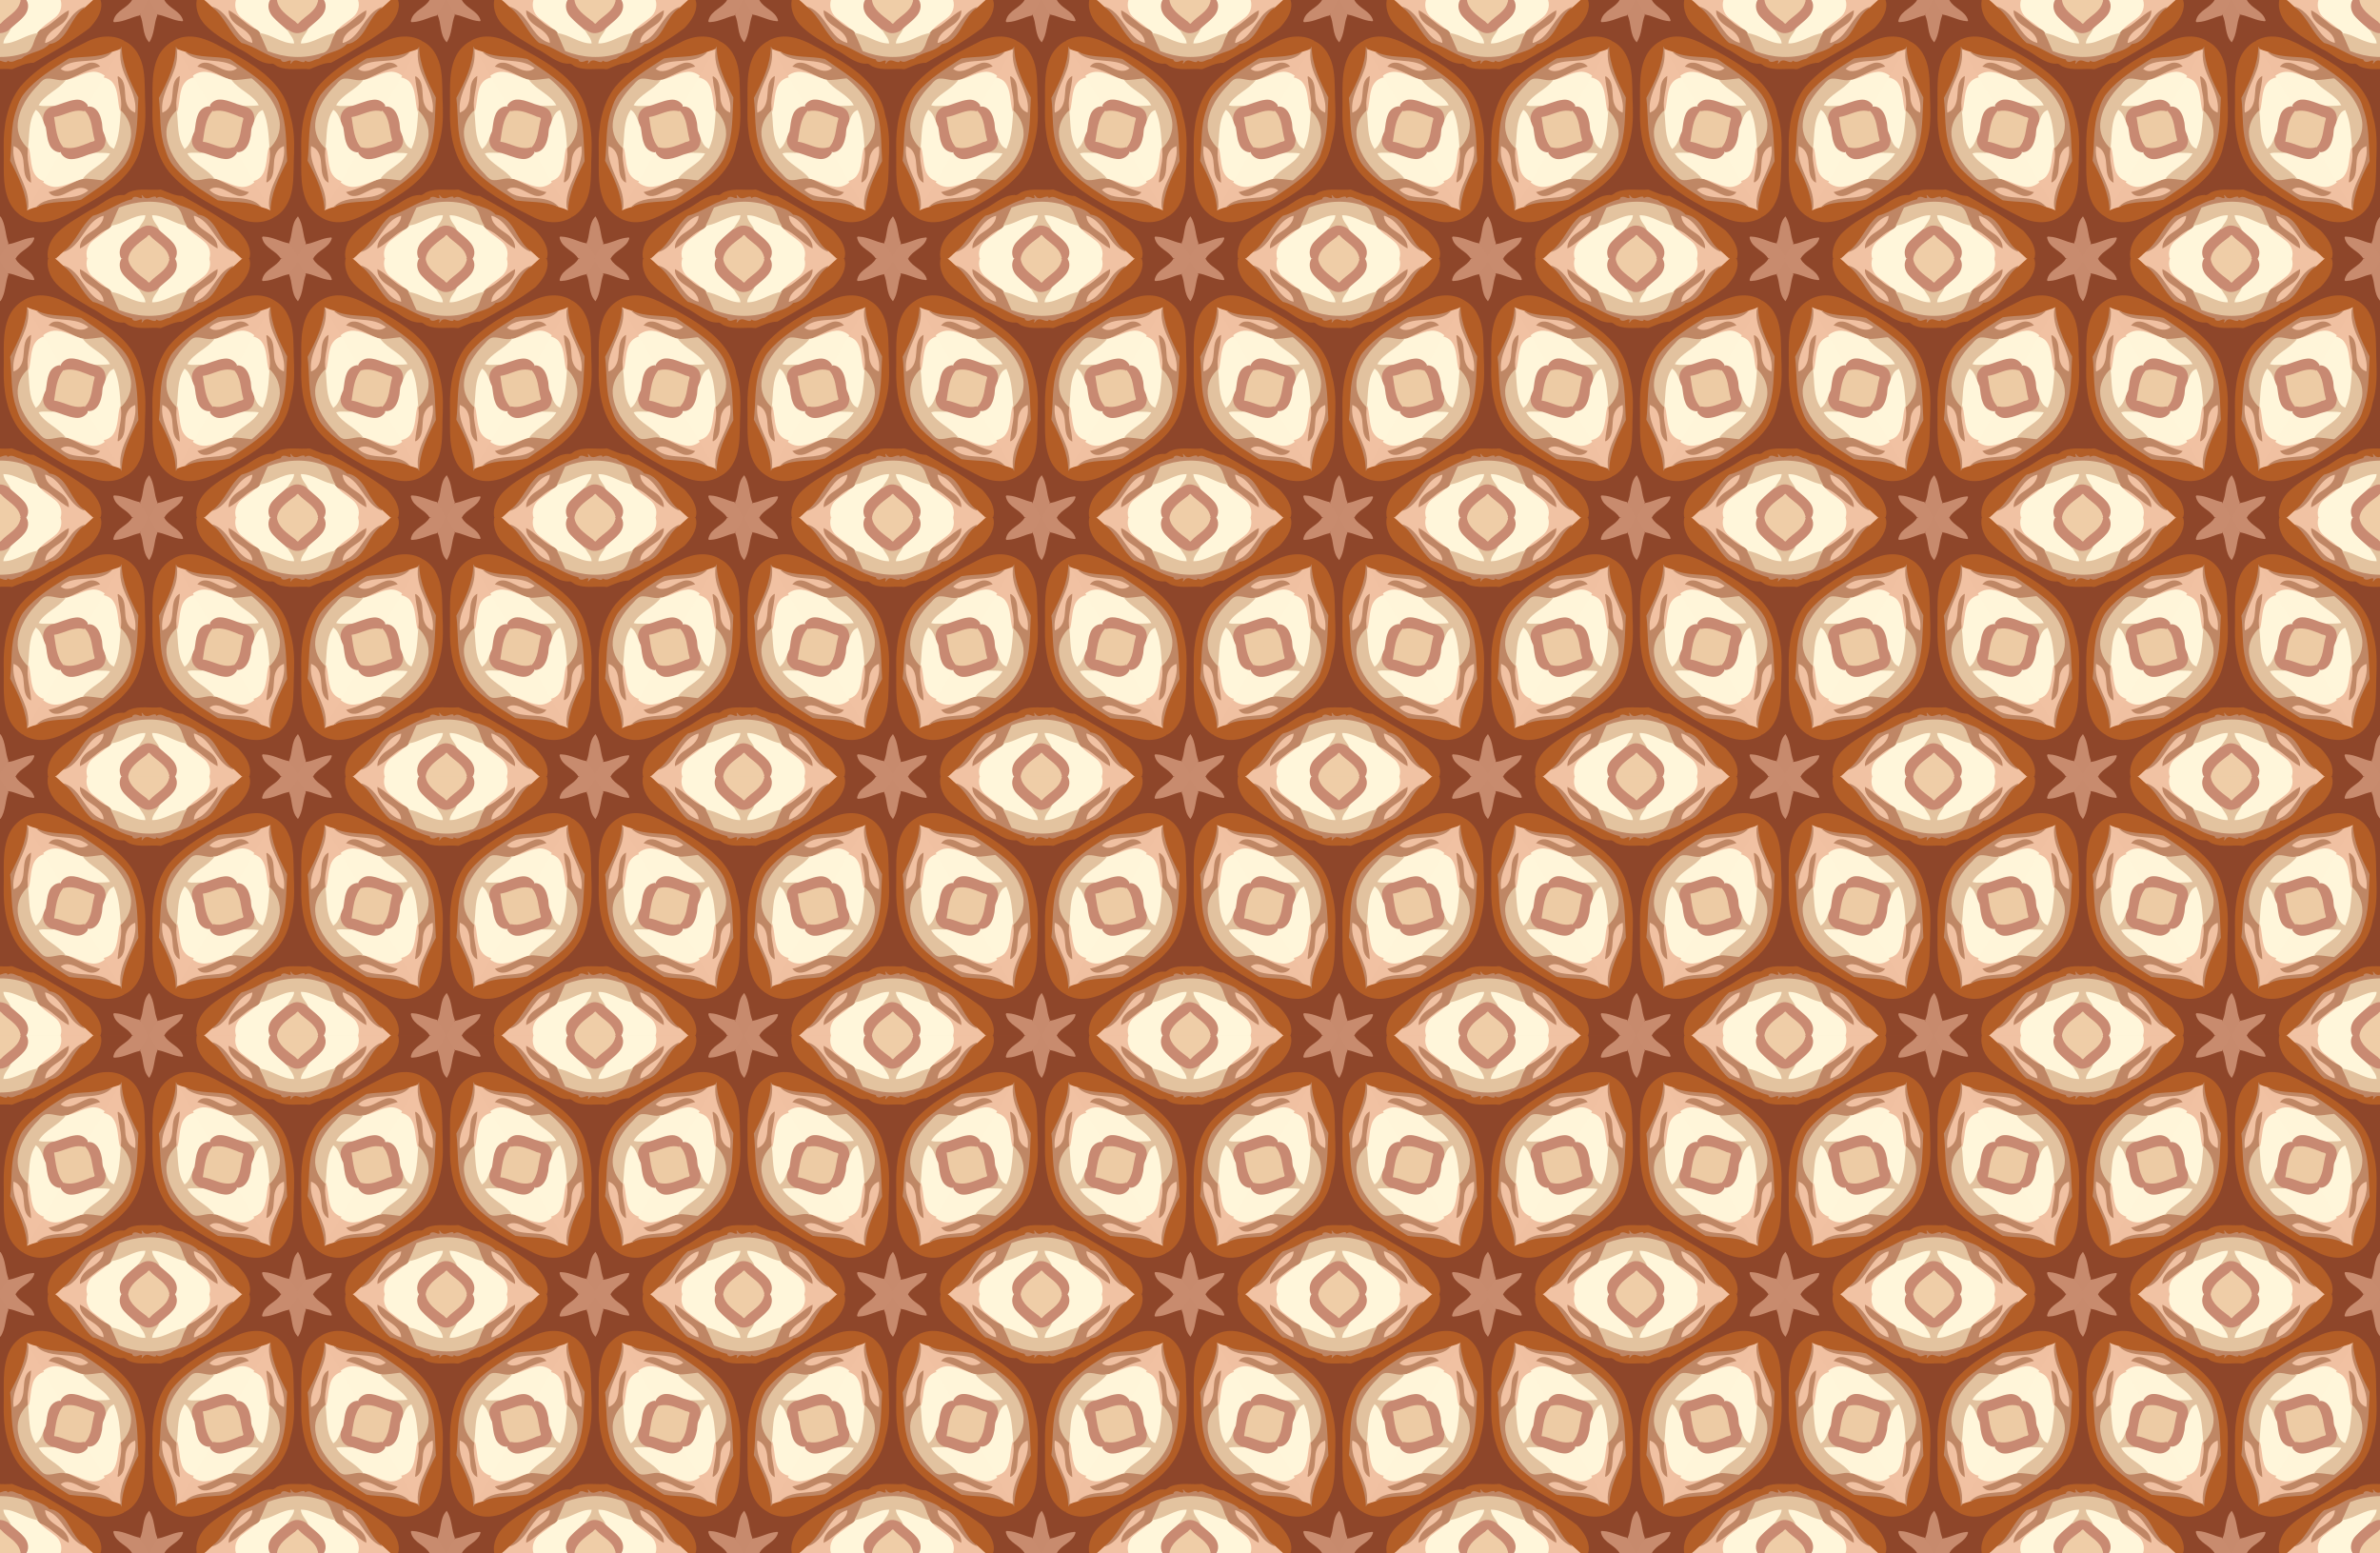 <?xml version="1.0" encoding="UTF-8"?>
<svg width="1280pt" height="835.23pt" version="1.1" viewBox="0 0 1280 835.23" xmlns="http://www.w3.org/2000/svg" xmlns:xlink="http://www.w3.org/1999/xlink">
<rect x="0" y="0" width="1280" height="835.23" fill="#333333" stroke="none"/>
<defs>
<clipPath id="bq">
<rect x="80" y=".678" width="1280" height="835.23" opacity=".3"/>
</clipPath>
</defs>
<path d="m-4.8828e-5 5.6546e-4h1280v835.23h-1280z" fill="#c6886b"/>
<g transform="translate(-80 -.678)" clip-path="url(#bq)">
<g id="a" transform="translate(0 -101.12)">
<path d="m-0.25 101.79c-0.343 1.573 1.382 2.405 1.898 3.746 0.988 1.522 1.764 3.299 2.986 4.604 4.911 0.734 9.328 3.846 14.422 3.508-0.219-4.235-4.393-6.386-7.29-8.758-1.259-0.891-2.188-2.21-3.091-3.35h-8.926v0.25z" fill="#c88b6e"/>
<path d="m8.459 101.92c2.349 4.402 8.389 5.63 9.914 10.584 0.503 1.298-1.603 0.394-2.299 0.477-4.073-0.715-7.733-2.909-11.857-3.416 2.674 5.096 5.535 10.087 8.441 15.053 5.443-3.604 12.445-3.227 18.328-0.846 6.686 2.671 12.838 6.48 19.089 9.983 9.707 5.768 19.465 13.097 23.751 23.903 1.364 3.429 1.864 7.104 2.853 10.642 1.892 9.719 0.593 19.665 0.575 29.489-0.336 6.975-2.114 14.853-8.146 19.184-0.587 0.665-2.239 0.941-2.266 1.648 3.066 4.885 5.784 9.976 8.766 14.912 2.301-4.6 1.261-10.404 4.566-14.553 2.605 4.458 2.149 9.898 4.191 14.568 3.057-5 5.802-10.186 8.928-15.145-5.772-2.97-9.063-9.123-10-15.303-1.332-8.115-0.559-16.399-0.83-24.596 0.165-10.888 2.45-22.463 9.792-30.873 10.126-10.996 23.825-17.664 37.087-24.086 5.79-2.188 12.668-2.434 17.997 1.075 2.901-4.972 5.787-9.95 8.43-15.064-4.905 0.607-9.239 3.674-14.26 3.609 0.65-4.189 5.052-5.94 7.83-8.555 0.983-0.869 1.827-1.897 2.43-3.066h-18.342c1.83 4.564-0.984 9.327-3.742 12.836-2.64 3.439-6.639 5.398-10.087 7.904-7.013 4.631-14.318 8.802-21.712 12.792-4.105 0.01-7.78 2.029-11.518 3.455-5.872-0.693-12.274 1.165-17.678-1.897-0.938-0.654-1.704-1.49-2.957-1.065-6.359-0.135-11.038-5.194-16.487-7.834-4.791-2.766-9.591-5.61-14.059-8.896-4.856-3.554-9.393-8.865-9.044-15.235 0.313-1.517 0.329-2.589-1.582-2.061h-16.318l0.124 0.217 0.091 0.158z" fill="#8e462a"/>
<path d="m25.814 101.76c-0.994 5.538 1.742 11.057 5.801 14.705 5.006 4.689 11.149 7.91 16.937 11.493 5.732 2.631 10.516 7.997 17.194 8.111 1.614-0.416 2.538 1.268 4.011 1.67 5.322 2.162 11.226 0.685 16.74 1.278 3.783-1.458 7.476-3.443 11.574-3.475 10.361-5.613 20.623-11.531 30.033-18.639 3.346-3.567 6.69-8.067 6.385-13.212-0.202-0.884-0.111-2.58-1.459-2.147-1.511 0.21-3.424-0.634-4.434 0.893-2.019 1.996-4.343 3.621-6.357 5.608-4.52 4.794-6.207 11.946-11.92 15.643-1.229 0.792-2.709 1.121-4.088 1.408-3.97 4.437-10.772 4.038-15.113 7.963-2.314-0.137-4.405 2.548-6.686 0.977-1.072-0.917-0.921-0.461-1.029 0.652-1.933 2e-3 -4.109-1.7-6.026-0.415-0.668 0.904-0.343-0.578-1.157-0.46-1.512-0.064-3.335 1.615-4.564 0.211-0.201-1.288-2.029-0.8-2.965-1.406-6.437-2.163-11.956-6.512-18.572-8.195-6.325-5.524-9.047-14.093-15.734-19.289-1.351-1.216-2.687-2.536-4.129-3.59-1.395 0.149-3.372-0.295-4.441 0.217z" fill="#b35e27"/>
<path d="m30.092 101.98c1.747 1.317 3.175 3.122 5.018 4.254 5.925 2.49 8.616 8.849 12.516 13.543 2.198 2.747 5.135 5.057 8.631 5.818 0.212-3.881-2.675-6.982-5.75-8.917-3.025-2.044-6.844-4.451-6.994-8.527 5.415 3.109 9.428 8.47 15.523 10.42-3.071-4.479-9.216-5.997-11.465-11.121-0.756-1.881-0.599-3.984-0.105-5.91h-17.881c0.169 0.146 0.339 0.293 0.508 0.439z" fill="#f1c2a3"/>
<path d="m46.912 101.74c-1.062 3.469 0.118 7.386 2.949 9.662 2.977 2.604 6.609 4.471 9.033 7.681 0.907 1.632 2.967 1.11 4.444 1.858 5.063 1.704 9.829 5.018 15.381 4.722 0.067-3.129-2.351-5.477-3.832-7.983-3.352-3.437-8.119-5.921-9.771-10.691-0.587-1.83-0.105-3.805 0.79-5.447h-18.951l-0.043 0.197z" fill="#fff6da"/>
<path d="m65.287 101.69c-1.811 3.045-0.745 6.899 1.603 9.322 2.496 2.78 5.532 5.011 8.281 7.507 2.731 2.036 6.609 2.153 9.401 0.167 2.413-1.949 4.733-4.051 7.061-6.121 2.656-2.384 5.042-6.109 3.559-9.766-0.16-1.765-1.924-1.188-3.206-1.254-1.522-0.489-1.496 0.689-1.762 1.793-1.642 4.898-6.89 6.926-10.051 10.641-3.8-3.483-9.204-6.028-10.576-11.415 0.098-1.838-2.236-0.712-3.404-1.018-0.251 0.096-0.809-0.183-0.906 0.145z" fill="#c98a72"/>
<path d="m68.947 101.84c0.743 5.176 5.543 8.2 9.307 11.172 0.838 0.269 1.762 2.435 2.459 1.107 3.337-3.715 8.822-5.947 10.142-11.176 0.738-1.551-0.467-1.576-1.799-1.397h-20.16l0.043 0.246 0.008 0.047z" fill="#efcda7"/>
<path d="m94.26 101.9c1.817 3.013 0.557 6.772-1.793 9.084-2.311 2.649-5.402 4.512-7.696 7.15-1.353 2.386-3.596 4.586-3.49 7.532 6.828 0.34 12.379-4.654 18.922-5.6 2.177-2.646 4.72-4.935 7.604-6.793 3.094-2.064 6.062-5.299 5.631-9.302-0.203-0.945 0.132-2.858-1.338-2.426h-18.006l0.106 0.227 0.06 0.129z" fill="#fff6da"/>
<path d="m112.61 101.85c1.056 3.397-0.187 7.197-2.994 9.36-2.858 2.484-6.4 4.23-8.65 7.37 6.082-1.958 10.13-7.27 15.516-10.412-0.16 4.341-4.428 6.731-7.599 8.957-2.852 1.867-5.321 4.892-5.133 8.476 5.776-1.231 9.332-6.424 12.419-11.008 2.373-3.469 5.177-7.086 9.233-8.564 1.619-1.531 3.294-3 4.957-4.482h-17.812l0.052 0.245 0.012 0.058z" fill="#f1c2a3"/>
<path d="m151.12 101.67c-2.416 4.383-8.535 5.655-9.977 10.713-0.432 1.028-0.079 1.546 1.027 1.281 4.675-0.209 8.834-2.833 13.346-3.627 1.652-2.35 3.29-4.75 4.734-7.215 0.605-2.114-2.008-1.01-3.25-1.277-1.928 0.089-4.076-0.174-5.881 0.125z" fill="#c88b6e"/>
<path d="m34.613 106.03c6.411 5.174 9.011 13.62 15.324 18.863 7.459 1.871 13.545 7.249 21.107 8.869 0.309 1.782 2.49 1.412 3.699 0.889 0.683-0.333 2.218-0.679 1.559 0.639-0.548 1.918 0.622-0.055 1.287-0.562 1.943-1.284 3.987 0.711 5.973 0.455 0.557-0.2 0.261-1.218 0.932-0.545 2.152 1.243 4.167-0.792 6.232-1.076 1.192-0.05 1.903-1.343 3.062-1.732 4.144-2.289 9.476-2.618 12.759-6.33 5.05-0.531 8.316-4.996 10.651-9.068 2.284-3.855 4.517-8.013 8.328-10.568 0.386-0.754-1.543 0.216-2.092 0.524-7.496 4.185-9.413 14.137-17.275 17.865-0.676 0.192-2.388 1.363-1.805-0.162 0.628-4.433 5.111-6.635 8.356-9.066 2.514-1.737 4.504-4.552 4.296-7.723-5.543 2.9-9.527 8.286-15.42 10.525-2.315 1.901-3.317 4.736-4.217 7.482-0.704 2.225-2.308 4.645-4.936 4.684-9.115 3.124-19.271 2.332-28.156-1.154-1.517-3.134-2.495-6.596-4.452-9.479-0.837-1.329-2.146-1.91-3.503-2.492-4.862-2.589-8.416-7.051-13.34-9.568-0.254 3.645 2.409 6.602 5.291 8.441 3.253 2.178 7.329 4.779 7.455 9.131-3.66-0.792-6.623-3.826-8.848-6.854-3.397-4.573-6.33-10.313-12.016-12.412-0.713-0.083-1.027-0.435-0.252 0.424z" fill="#bf8665"/>
<path d="m74.67 118.16c1.198 2.316 3.378 4.266 3.525 7.012-6.697 0.09-12.091-4.931-18.662-5.594 1.746 3.082 2.854 6.565 4.469 9.693 9.102 3.62 19.478 4.311 28.817 1.176 3.224-0.251 4.66-3.588 5.488-6.262 0.558-1.623 1.168-3.266 2.254-4.621-6.61 0.635-12.029 5.694-18.756 5.607 0.206-3.061 2.783-5.156 3.965-7.838-2.457 1.875-5.845 3.168-8.795 1.615-0.81-0.123-3.194-2.363-2.397-0.962l0.092 0.173z" fill="#e3c39f"/>
<path d="m21.387 121.43c-3.175 0.074-6.293 1.073-8.98 2.754 0.999 1.415 1.586 3.296 2.826 4.45 2.597 1.057 5.304 1.783 7.923 2.78 6.661 2.031 13.89 0.91 20.507 2.714 7.967 5.784 16.854 10.703 23.116 18.487 2.025 2.413 3.095 5.424 3.945 8.374 3.114 8.801 2.563 18.251 3.182 27.43-4.368 8.295-8.688 17.13-8.9 26.68 0.619 1.258 1.25 2.51 1.949 3.725 6.017-2.767 9.219-9.231 10.199-15.498 1.047-6.417 0.587-12.954 0.996-19.424 0.222-6.817-0.092-13.745-2.132-20.293-1.644-10.024-8.557-18.286-16.512-24.19-7.572-5.652-15.988-10.046-24.35-14.398-4.296-2.045-8.944-3.722-13.77-3.591z" fill="#b35d26"/>
<path d="m137.09 121.45c-4.552 0.092-8.844 1.809-12.781 3.977-12.104 6.035-24.47 12.603-33.396 23.033-7.287 9.263-9.134 21.509-8.94 32.986 0.357 9.535-1.057 19.605 2.898 28.602 1.664 3.725 4.577 6.859 8.172 8.789 0.842-1.77 2.424-3.452 1.883-5.537-0.72-9.043-4.89-17.295-8.995-25.219 1.206-9.481 0.062-19.425 3.817-28.419 1.788-6.893 7.516-11.871 12.926-16.114 4.776-3.575 9.794-6.929 14.92-9.916 7.584-1.057 15.614-0.339 22.8-3.49 1.611-0.569 3.555-0.824 4.845-1.921 0.793-1.339 1.575-2.683 2.356-4.029-3.089-2.032-6.835-2.891-10.506-2.742z" fill="#b35d26"/>
<path d="m14.887 128.43c2.714 5.043 5.813 9.863 8.596 14.867 3.127-2.808 7.712-2.871 11.469-1.43 3.58 1.063 6.957 3.216 10.734 3.383-3.206-1.827-6.717-3.215-10.061-4.825-2.777-1.237-5.62-2.353-8.574-3.089 2.324-2.47 5.954-1.068 8.493 0.232 3.288 1.526 7.142 3.951 10.83 2.257 0.706-0.335 1.324-0.823 1.898-1.348-4.873-4.41-11.854-4.205-17.963-4.886-3.595-0.386-7.304-1.364-10.07-3.802-1.951-0.519-3.881-1.137-5.707-2.006 0.118 0.215 0.237 0.431 0.355 0.646z" fill="#f0c0a1"/>
<path d="m144.79 128.08c-1.677 0.884-3.664 1.136-5.316 1.951-4.371 4.097-10.774 3.705-16.314 4.253-4.083 0.327-8.524 1.328-11.278 4.616 2.399 2.334 6.112 1.88 8.863 0.483 3.301-1.289 6.558-4.077 10.307-3.217 0.715 0.221 1.36 0.634 1.895 1.154-6.513 1.712-12.476 4.987-18.556 7.769 0.088 0.416 1.874 0.035 2.638-0.123 5.193-1.106 9.974-5.07 15.505-3.806 1.483 0.362 2.811 1.171 3.977 2.136 2.92-5.209 6.131-10.252 8.955-15.514-0.225 0.099-0.451 0.198-0.676 0.297z" fill="#f0c0a1"/>
<path d="m20.008 130.22c4.814 4.229 11.625 3.836 17.582 4.58 3.499 0.41 7.183 1.381 9.908 3.686-2.525 2.328-6.192 1.356-8.903-9e-3 -3.15-1.307-6.564-3.912-10.138-2.677-0.941 0.363-1.699 1.058-2.353 1.807 6.703 1.54 12.692 5.018 18.953 7.697 3.397 0.184 6.741-0.582 10.109-0.877 6.741 5.423 12.667 12.647 14.479 21.287 1.248 5.71-0.823 11.826-5.211 15.651 1.092 6.52-1.672 12.938-1.668 19.469 3.024-0.971 4.587-4.118 4.769-7.113 0.523-3.889-0.129-8.602 3.051-11.539 0.548-0.381 1.982-1.808 1.719-0.316 0.571 10.668-8.42 19.058-8.141 29.686-0.086 1.59 0.401 3.061 1.27 4.385 0.095-9.842 4.534-18.944 8.977-27.473-0.625-9.679-0.069-19.735-3.666-28.932-1.652-6.833-7.346-11.657-12.636-15.825-4.695-3.58-9.662-6.808-14.491-10.194-7.802-1.771-16.178-0.343-23.59-3.762-0.705-0.282-0.268 0.153-0.019 0.471z" fill="#bf8765"/>
<path d="m139.73 129.81c-7.115 3.125-15.1 2.176-22.613 3.404-8.568 5.573-17.738 10.83-24.186 18.957-2.052 2.521-3.239 5.569-4.147 8.643-3.234 8.766-2.231 18.322-3.339 27.426 4.512 8.635 9.008 17.762 9.123 27.67 1.156-1.506 1.336-3.343 1.198-5.172-0.401-10.309-8.663-18.707-8.067-29.144-0.045-1.023 1.225 0.289 1.681 0.566 3.187 2.945 2.627 7.684 3.193 11.598 0.221 2.941 1.669 6.113 4.67 7.084-0.025-6.541-2.761-12.92-1.682-19.486-4.403-3.657-6.438-9.723-5.249-15.305 1.471-7.663 6.39-14.236 11.929-19.596 1.722-2.685 5.287-1.927 7.883-1.36 2.328 0.561 4.852 0.605 6.939-0.736 5.525-2.504 10.909-5.385 16.839-6.773-1.639-2.216-4.733-2.625-7.146-1.538-3.905 1.311-7.482 4.558-11.834 3.894-0.84-0.177-1.632-0.564-2.305-1.096 3.867-4.074 9.811-3.97 14.992-4.393 4.573-0.325 9.805-1.044 12.874-4.841-0.251 0.066-0.503 0.133-0.754 0.199z" fill="#bf8765"/>
<path d="m28.922 140.45c-2.094 0.166-4.066 1.086-5.686 2.4 3.012 5.658 6.501 11.044 9.547 16.684 1.009-2.454 3.723-4.108 6.469-3.67 4.203 0.334 7.935 2.845 12.096 3.379 2.881 0.012 5.774-4e-3 8.629-0.428-3.089-6.405-10.572-8.617-14.773-13.994-5.55-0.968-10.48-4.777-16.281-4.371z" fill="#fff5d9"/>
<path d="m129.67 140.41c-5.251 0.467-9.777 3.991-14.955 4.467-4.221 5.282-11.478 7.595-14.688 13.809 3.023 1.111 6.306 0.445 9.427 0.501 4.653-1.028 9.128-4.088 14.043-3.018 1.723 0.473 2.972 1.828 3.76 3.357 3.185-5.547 6.349-11.105 9.508-16.668-1.957-1.672-4.498-2.671-7.096-2.447z" fill="#fff5d9"/>
<path d="m55.219 143.92c-3.562 0.312-7.102 1.125-10.695 0.863 4.019 5.467 11.318 7.609 14.664 13.629-2.967 0.494-6.036 0.13-9.012 0.498 2.256 0.807 4.984 1.724 5.74 4.316 0.981 2.663-0.226 5.383-0.637 7.948 2.244-2.712 1.993-7.119 5.102-9.252 0.948-0.914 1.014 0.88 1.383 1.477 2.154 5.957 2.208 12.354 2.724 18.608 4.354-3.727 6.755-9.629 5.82-15.332-1.361-8.7-7.119-16.065-13.638-21.674-0.474-0.349-0.927-0.895-1.452-1.082z" fill="#e2c29f"/>
<path d="m105.78 144.04c-2.1-0.076-3.581 1.532-4.802 2.998-5.742 5.707-10.762 12.966-11.435 21.247-0.451 5.201 1.957 10.375 5.942 13.676 1.076-6.84-0.004-14.34 3.904-20.424 3.057 2.332 3.097 6.607 5.263 9.524 0.282-0.732-0.618-2.224-0.695-3.261-0.787-2.878 0.102-6.541 3.089-7.799 0.886-0.512 1.936-0.59 2.825-1.081-2.988-0.63-6.149 0.447-9.107-0.527 3.495-6.007 10.725-8.232 14.791-13.754-3.263 1.024-6.498-0.706-9.775-0.6z" fill="#e2c29f"/>
<path d="m38.086 155.34c-2.362-0.013-4.834 1.633-5.516 3.811 0.671 0.97 1.211 2.398 2.066 3.008 5.446-1.451 10.675 1.831 15.775 3.389-1.602 5.163-1.099 11.356-5.178 15.455 0.922 0.926 1.097 3.193 2.537 3.184 3.691 0.012 6.162-3.397 6.936-6.681 0.948-3.06 0.711-6.329 1.775-9.349 0.802-3.012 0.146-6.829-2.865-8.37-2.554-1.296-5.487-1.576-8.094-2.778-2.392-0.843-4.862-1.746-7.437-1.668z" fill="#c88972"/>
<path d="m120.7 155.43c-4.431 0.47-8.405 2.704-12.703 3.635-3.025 0.806-5.13 3.838-4.766 6.957 0.099 2.546 1.348 4.858 1.351 7.42 0.514 3.764 1.386 8.451 5.228 10.221 0.969 0.367 2.211 0.715 3.143 0.416 0.302-1.195 2.379-2.556 1.332-3.625-3.481-4.24-3.745-10.087-4.631-15.311 5.292-0.83 10.254-4.553 15.764-2.945 0.649-1.081 1.743-2.163 2.055-3.303-1.275-2.499-4.007-3.803-6.771-3.465z" fill="#c88972"/>
<path d="m36.656 161.32c-0.834 0.048-1.655 0.222-2.461 0.438 3.746 6.58 7.467 13.173 11.303 19.701 4.23-4.115 3.806-10.476 5.386-15.739 0.163-1.09-2.086-0.912-2.915-1.546-3.624-1.375-7.339-3.099-11.312-2.853z" fill="#edcba4"/>
<path d="m61.066 161.03c-3.533 1.383-3.977 5.706-5.405 8.726-0.861 1.87-0.457 4.089-1.061 6.079-0.606 3.408-2.486 7.502-6.405 7.816-2.2-0.425-0.58 1.28-0.095 2.385 2.548 4.618 5.421 9.047 7.92 13.693 3.723-0.592 6.337-3.887 7.075-7.435 0.907-3.646 1.077-7.453 1.837-11.111-0.524-6.824-0.667-13.934-3.642-20.241l-0.223 0.088z" fill="#fff6da"/>
<path d="m99.117 161.04c-4.046 6.021-3.105 13.645-4.059 20.465 1.374 5.159 0.626 11.191 4.184 15.564 1.2 1.42 2.939 2.283 4.738 2.661 2.917-5.419 6.338-10.549 9.166-16.018-3.117 0.347-5.899-1.899-6.806-4.79-1.123-2.752-1.168-5.801-1.719-8.655-1.646-3.192-2.158-7.31-5.36-9.45l-0.136 0.21-0.008 0.013z" fill="#fff6da"/>
<path d="m122.2 161.3c-4.59 0.161-8.636 2.853-13.121 3.43 0.982 5.724 1.194 12.246 5.41 16.727 3.794-6.534 7.66-13.028 11.191-19.707-1.132-0.318-2.303-0.491-3.481-0.449z" fill="#edcba4"/>
<path d="m72.352 180.5c-3.408 1.273-4.811 5.052-4.936 8.424-0.404 3.725 0.086 8.475-3.485 10.772-1.31 0.951-0.255-1.893-0.405-2.607 0.64-5.434 2.53-10.983 1.214-16.458-1.798 5.185-0.714 11.361-4.203 15.936-1.175 1.477-2.947 2.345-4.769 2.717 2.957 5.154 5.816 10.381 9.135 15.311-0.85-5.131 0.562-10.358 2.712-15.011 2.682-6.032 6.031-12.402 5.056-19.229l-0.227 0.104-0.091 0.042z" fill="#f1c1a2"/>
<path d="m87.273 180.7c-0.877 8.107 3.859 15.234 6.441 22.557 1.333 3.628 1.876 7.566 1.402 11.385 3.25-4.987 6.171-10.183 9.115-15.355-3.51-0.521-6.049-3.541-6.782-6.889-1.12-3.845-0.878-7.976-2.193-11.765-1.516 6.492 1.292 12.946 1.459 19.422-3.482-1.65-3.683-6.033-3.924-9.357-0.202-3.607-0.836-7.993-4.4-9.83-0.314-0.051-1.298-0.951-1.119-0.166z" fill="#f1c1a2"/>
<path d="m80.025 218.39c-3.587 4.029-2.562 9.943-4.734 14.604 1.507 2.703 3.315 5.326 4.297 8.252 1.394 0.35 1.307-1.607 1.992-2.404 0.937-2.015 2.21-3.973 3.072-5.957-1.923-4.773-1.472-10.342-4.402-14.752l-0.164 0.189-0.06 0.069z" fill="#c78a6d"/>
</g>
<use id="b" transform="translate(160 -4.591e-6)" width="100%" height="100%" xlink:href="#a"/>
<use id="e" transform="translate(320 -4.591e-6)" width="100%" height="100%" xlink:href="#a"/>
<use id="d" transform="translate(320 -4.591e-6)" width="100%" height="100%" xlink:href="#b"/>
<use id="h" transform="translate(640 -4.591e-6)" width="100%" height="100%" xlink:href="#a"/>
<use id="g" transform="translate(640 -4.591e-6)" width="100%" height="100%" xlink:href="#b"/>
<use id="c" transform="translate(640 -4.591e-6)" width="100%" height="100%" xlink:href="#e"/>
<use id="f" transform="translate(640 -4.591e-6)" width="100%" height="100%" xlink:href="#d"/>
<use id="q" transform="translate(320 -4.591e-6)" width="100%" height="100%" xlink:href="#c"/>
<use id="p" transform="matrix(1 0 0 -1 80 140.47)" width="100%" height="100%" xlink:href="#a"/>
<use id="o" transform="matrix(1 0 0 -1 80 140.47)" width="100%" height="100%" xlink:href="#b"/>
<use id="n" transform="matrix(1 0 0 -1 80 140.47)" width="100%" height="100%" xlink:href="#e"/>
<use id="m" transform="matrix(1 0 0 -1 80 140.47)" width="100%" height="100%" xlink:href="#d"/>
<use id="l" transform="matrix(1 0 0 -1 80 140.47)" width="100%" height="100%" xlink:href="#h"/>
<use id="k" transform="matrix(1 0 0 -1 80 140.47)" width="100%" height="100%" xlink:href="#g"/>
<use id="j" transform="matrix(1 0 0 -1 80 140.47)" width="100%" height="100%" xlink:href="#c"/>
<use id="i" transform="matrix(1 0 0 -1 80 140.47)" width="100%" height="100%" xlink:href="#f"/>
<use id="bp" transform="matrix(1 0 0 -1 0 279.67)" width="100%" height="100%" xlink:href="#a"/>
<use id="bo" transform="matrix(1 0 0 -1 0 279.67)" width="100%" height="100%" xlink:href="#b"/>
<use id="bn" transform="matrix(1 0 0 -1 0 279.67)" width="100%" height="100%" xlink:href="#e"/>
<use id="bm" transform="matrix(1 0 0 -1 0 279.67)" width="100%" height="100%" xlink:href="#d"/>
<use id="bl" transform="matrix(1 0 0 -1 0 279.67)" width="100%" height="100%" xlink:href="#h"/>
<use id="bk" transform="matrix(1 0 0 -1 0 279.67)" width="100%" height="100%" xlink:href="#g"/>
<use id="bj" transform="matrix(1 0 0 -1 0 279.67)" width="100%" height="100%" xlink:href="#c"/>
<use id="bi" transform="matrix(1 0 0 -1 0 279.67)" width="100%" height="100%" xlink:href="#f"/>
<use id="bh" transform="matrix(1 0 0 -1 0 279.67)" width="100%" height="100%" xlink:href="#q"/>
<use id="bg" transform="matrix(1 0 0 -1 0 279.67)" width="100%" height="100%" xlink:href="#p"/>
<use id="bf" transform="matrix(1 0 0 -1 0 279.67)" width="100%" height="100%" xlink:href="#o"/>
<use id="be" transform="matrix(1 0 0 -1 0 279.67)" width="100%" height="100%" xlink:href="#n"/>
<use id="bd" transform="matrix(1 0 0 -1 0 279.67)" width="100%" height="100%" xlink:href="#m"/>
<use id="bc" transform="matrix(1 0 0 -1 0 279.67)" width="100%" height="100%" xlink:href="#l"/>
<use id="bb" transform="matrix(1 0 0 -1 0 279.67)" width="100%" height="100%" xlink:href="#k"/>
<use id="ba" transform="matrix(1 0 0 -1 0 279.67)" width="100%" height="100%" xlink:href="#j"/>
<use id="az" transform="matrix(1 0 0 -1 0 279.67)" width="100%" height="100%" xlink:href="#i"/>
<use id="ay" transform="translate(0 278.41)" width="100%" height="100%" xlink:href="#a"/>
<use id="ax" transform="translate(0 278.41)" width="100%" height="100%" xlink:href="#b"/>
<use id="aw" transform="translate(0 278.41)" width="100%" height="100%" xlink:href="#e"/>
<use id="av" transform="translate(0 278.41)" width="100%" height="100%" xlink:href="#d"/>
<use id="au" transform="translate(0 278.41)" width="100%" height="100%" xlink:href="#h"/>
<use id="at" transform="translate(0 278.41)" width="100%" height="100%" xlink:href="#g"/>
<use id="as" transform="translate(0 278.41)" width="100%" height="100%" xlink:href="#c"/>
<use id="ar" transform="translate(0 278.41)" width="100%" height="100%" xlink:href="#f"/>
<use id="aq" transform="translate(0 278.41)" width="100%" height="100%" xlink:href="#q"/>
<use id="ap" transform="translate(0 278.41)" width="100%" height="100%" xlink:href="#p"/>
<use id="ao" transform="translate(0 278.41)" width="100%" height="100%" xlink:href="#o"/>
<use id="an" transform="translate(0 278.41)" width="100%" height="100%" xlink:href="#n"/>
<use id="am" transform="translate(0 278.41)" width="100%" height="100%" xlink:href="#m"/>
<use id="al" transform="translate(0 278.41)" width="100%" height="100%" xlink:href="#l"/>
<use id="ak" transform="translate(0 278.41)" width="100%" height="100%" xlink:href="#k"/>
<use id="aj" transform="translate(0 278.41)" width="100%" height="100%" xlink:href="#j"/>
<use id="ai" transform="translate(0 278.41)" width="100%" height="100%" xlink:href="#i"/>
<use id="ah" transform="translate(0 278.41)" width="100%" height="100%" xlink:href="#bp"/>
<use id="ag" transform="translate(0 278.41)" width="100%" height="100%" xlink:href="#bo"/>
<use id="af" transform="translate(0 278.41)" width="100%" height="100%" xlink:href="#bn"/>
<use id="ae" transform="translate(0 278.41)" width="100%" height="100%" xlink:href="#bm"/>
<use id="ad" transform="translate(0 278.41)" width="100%" height="100%" xlink:href="#bl"/>
<use id="ac" transform="translate(0 278.41)" width="100%" height="100%" xlink:href="#bk"/>
<use id="ab" transform="translate(0 278.41)" width="100%" height="100%" xlink:href="#bj"/>
<use id="aa" transform="translate(0 278.41)" width="100%" height="100%" xlink:href="#bi"/>
<use id="z" transform="translate(0 278.41)" width="100%" height="100%" xlink:href="#bh"/>
<use id="y" transform="translate(0 278.41)" width="100%" height="100%" xlink:href="#bg"/>
<use id="x" transform="translate(0 278.41)" width="100%" height="100%" xlink:href="#bf"/>
<use id="w" transform="translate(0 278.41)" width="100%" height="100%" xlink:href="#be"/>
<use id="v" transform="translate(0 278.41)" width="100%" height="100%" xlink:href="#bd"/>
<use id="u" transform="translate(0 278.41)" width="100%" height="100%" xlink:href="#bc"/>
<use id="t" transform="translate(0 278.41)" width="100%" height="100%" xlink:href="#bb"/>
<use id="s" transform="translate(0 278.41)" width="100%" height="100%" xlink:href="#ba"/>
<use id="r" transform="translate(0 278.41)" width="100%" height="100%" xlink:href="#az"/>
<use transform="translate(0 278.41)" width="100%" height="100%" xlink:href="#ay"/>
<use transform="translate(0 278.41)" width="100%" height="100%" xlink:href="#ax"/>
<use transform="translate(0 278.41)" width="100%" height="100%" xlink:href="#aw"/>
<use transform="translate(0 278.41)" width="100%" height="100%" xlink:href="#av"/>
<use transform="translate(0 278.41)" width="100%" height="100%" xlink:href="#au"/>
<use transform="translate(0 278.41)" width="100%" height="100%" xlink:href="#at"/>
<use transform="translate(0 278.41)" width="100%" height="100%" xlink:href="#as"/>
<use transform="translate(0 278.41)" width="100%" height="100%" xlink:href="#ar"/>
<use transform="translate(0 278.41)" width="100%" height="100%" xlink:href="#aq"/>
<use transform="translate(0 278.41)" width="100%" height="100%" xlink:href="#ap"/>
<use transform="translate(0 278.41)" width="100%" height="100%" xlink:href="#ao"/>
<use transform="translate(0 278.41)" width="100%" height="100%" xlink:href="#an"/>
<use transform="translate(0 278.41)" width="100%" height="100%" xlink:href="#am"/>
<use transform="translate(0 278.41)" width="100%" height="100%" xlink:href="#al"/>
<use transform="translate(0 278.41)" width="100%" height="100%" xlink:href="#ak"/>
<use transform="translate(0 278.41)" width="100%" height="100%" xlink:href="#aj"/>
<use transform="translate(0 278.41)" width="100%" height="100%" xlink:href="#ai"/>
<use transform="translate(0 278.41)" width="100%" height="100%" xlink:href="#ah"/>
<use transform="translate(0 278.41)" width="100%" height="100%" xlink:href="#ag"/>
<use transform="translate(0 278.41)" width="100%" height="100%" xlink:href="#af"/>
<use transform="translate(0 278.41)" width="100%" height="100%" xlink:href="#ae"/>
<use transform="translate(0 278.41)" width="100%" height="100%" xlink:href="#ad"/>
<use transform="translate(0 278.41)" width="100%" height="100%" xlink:href="#ac"/>
<use transform="translate(0 278.41)" width="100%" height="100%" xlink:href="#ab"/>
<use transform="translate(0 278.41)" width="100%" height="100%" xlink:href="#aa"/>
<use transform="translate(0 278.41)" width="100%" height="100%" xlink:href="#z"/>
<use transform="translate(0 278.41)" width="100%" height="100%" xlink:href="#y"/>
<use transform="translate(0 278.41)" width="100%" height="100%" xlink:href="#x"/>
<use transform="translate(0 278.41)" width="100%" height="100%" xlink:href="#w"/>
<use transform="translate(0 278.41)" width="100%" height="100%" xlink:href="#v"/>
<use transform="translate(0 278.41)" width="100%" height="100%" xlink:href="#u"/>
<use transform="translate(0 278.41)" width="100%" height="100%" xlink:href="#t"/>
<use transform="translate(0 278.41)" width="100%" height="100%" xlink:href="#s"/>
<use transform="translate(0 278.41)" width="100%" height="100%" xlink:href="#r"/>
</g>
</svg>
